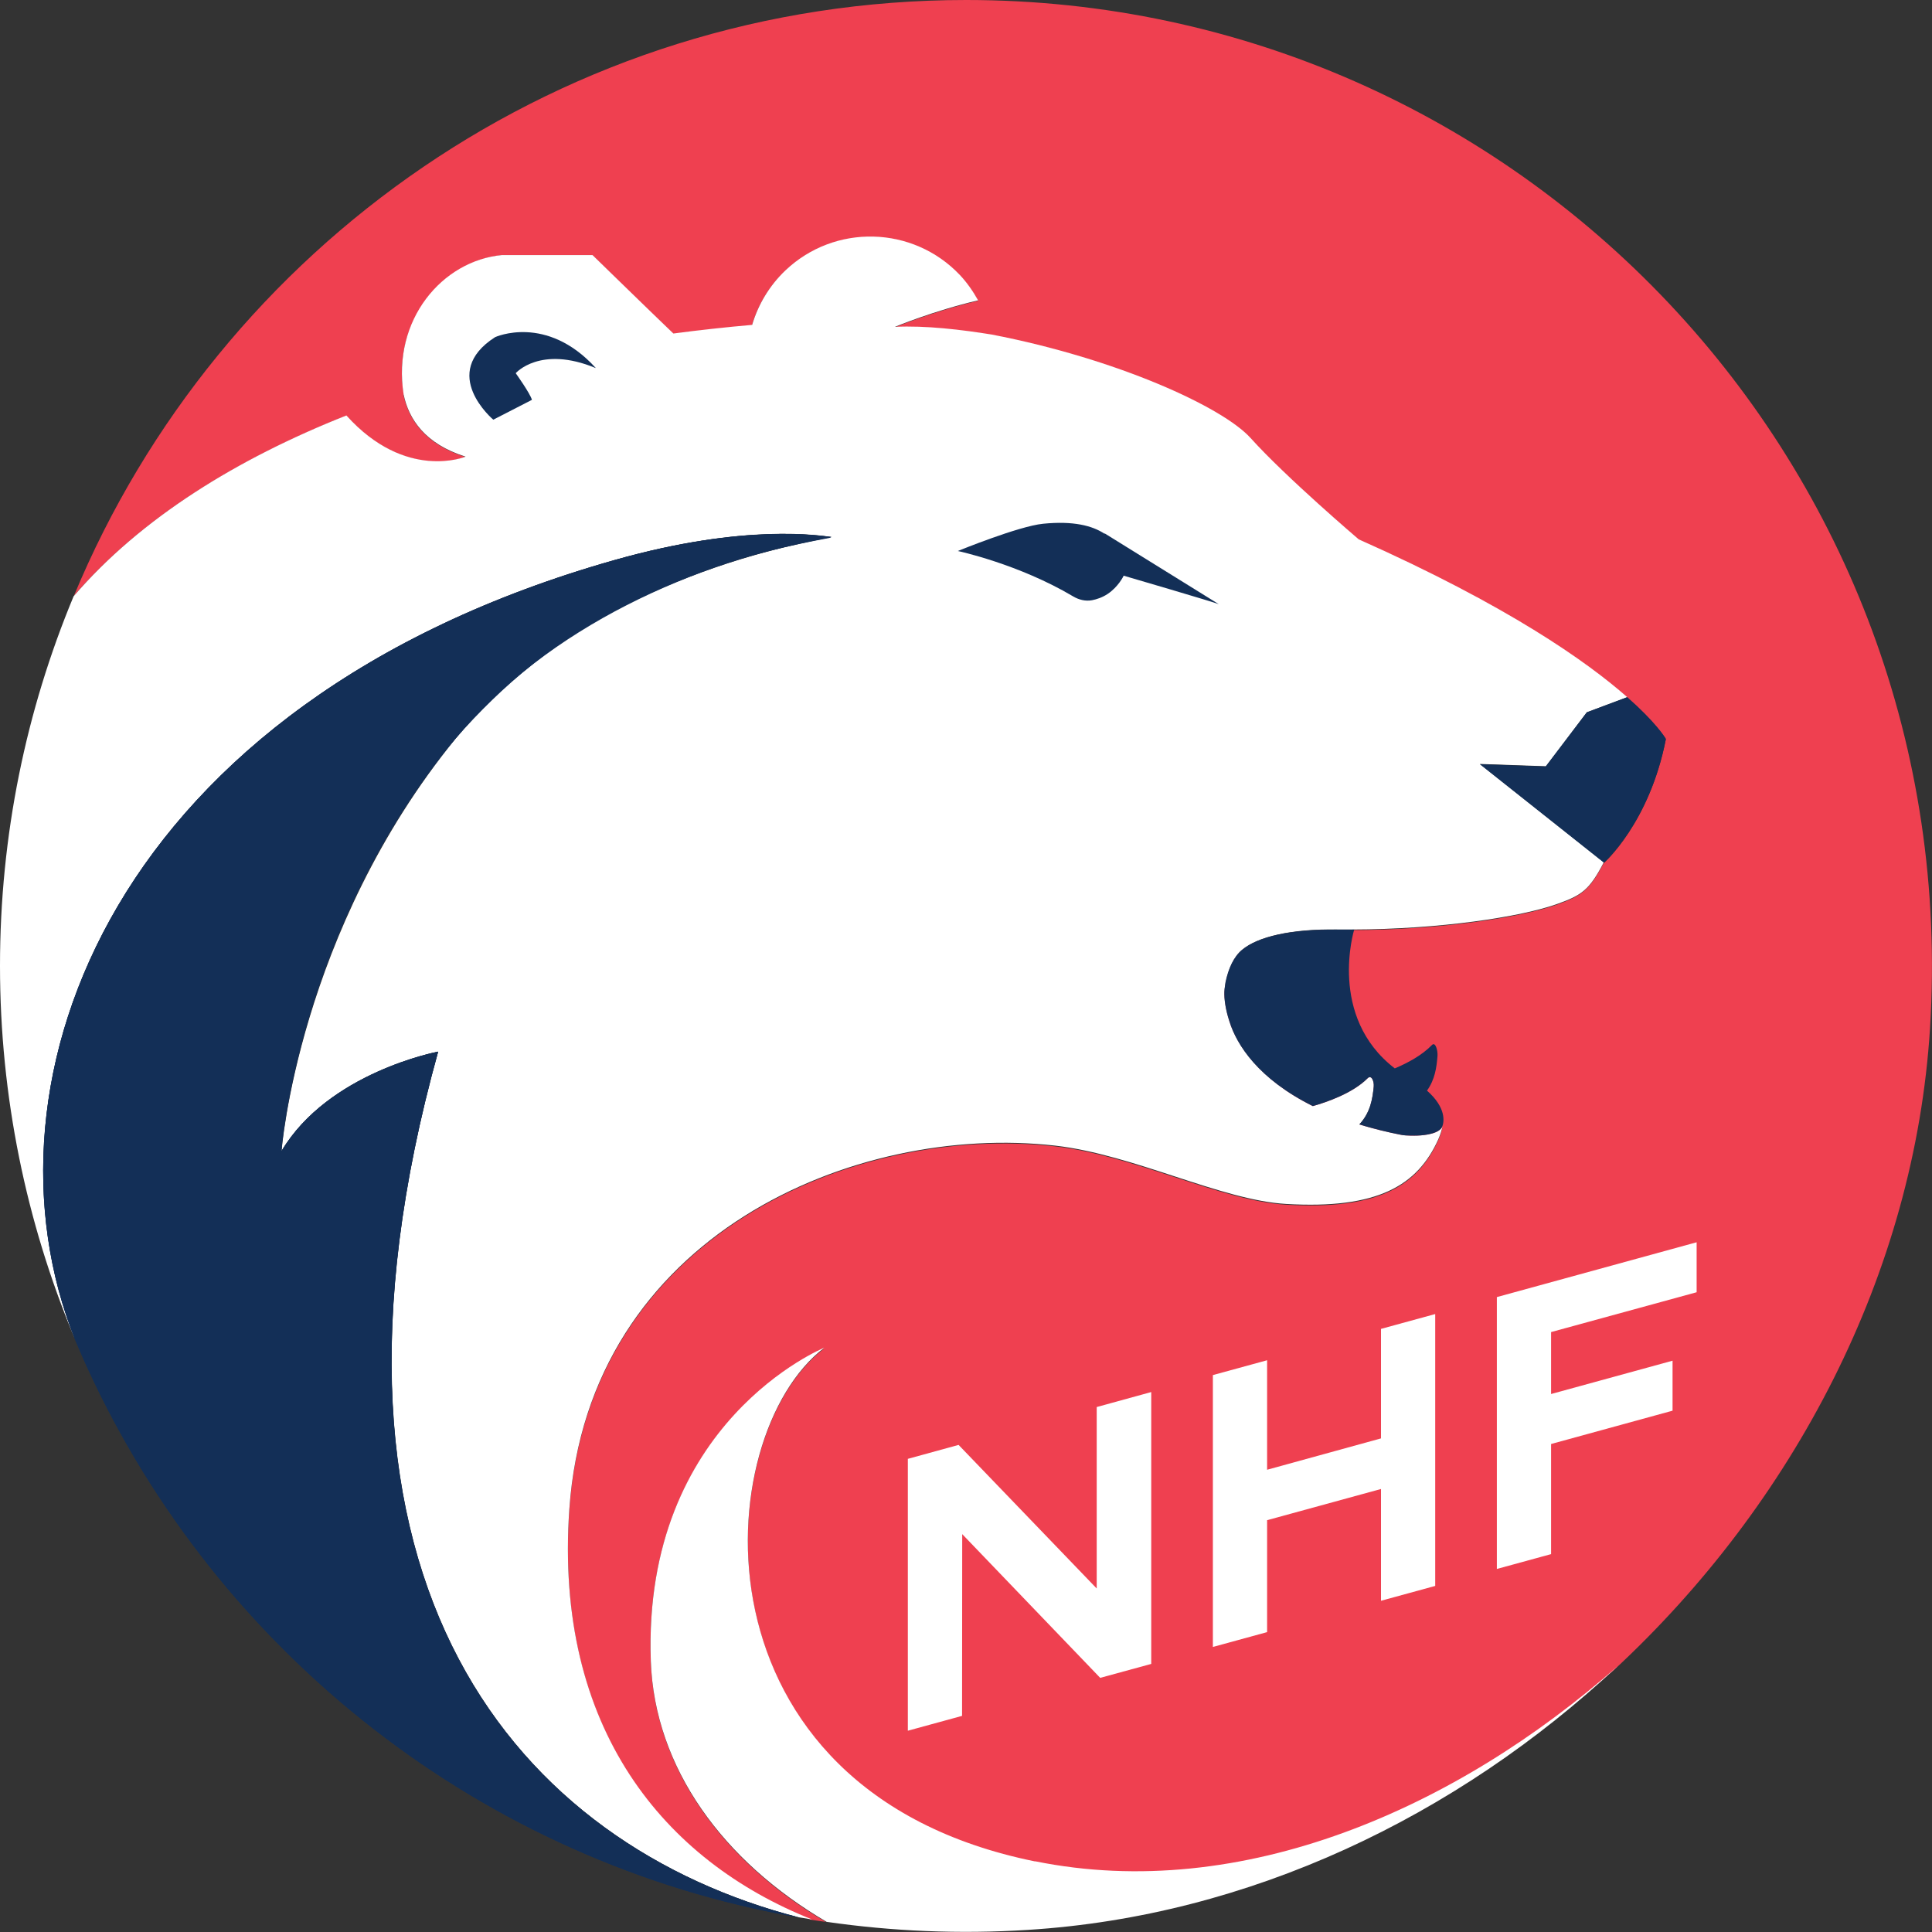 <?xml version="1.0" encoding="UTF-8"?>
<svg id="Layer_2" data-name="Layer 2" xmlns="http://www.w3.org/2000/svg" viewBox="0 0 127.56 127.56">
  <rect x="0" y="0" width="127.56" height="127.56" fill="#333333" stroke="none"/>
  <defs>
    <style>
      .cls-1 {
        fill: #132f57;
      }

      .cls-1, .cls-2, .cls-3 {
        stroke-width: 0px;
      }

      .cls-2 {
        fill: #fff;
      }

      .cls-3 {
        fill: #ef4050;
      }
    </style>
  </defs>
  <g id="Layer_1-2" data-name="Layer 1">
    <g>
      <path class="cls-3" d="m63.79,0C37.23,0,14.47,16.24,4.88,39.34c4.43-5.13,10.78-9.04,17.98-11.89.06.07.11.13.18.2,3.93,4.12,7.69,2.52,7.69,2.52-2.68-.84-3.75-2.49-4.09-4.1,0,0,.02,0,.03,0-.85-4.75,2.53-8.83,6.46-9.22h5.98s4.07,3.99,5.34,5.2c1.75-.23,3.48-.42,5.2-.57.39-1.33,1.12-2.57,2.19-3.59,3.26-3.1,8.42-2.97,11.52.29.49.51.89,1.08,1.21,1.68-2.97.7-5.49,1.75-5.49,1.75,2.03-.09,4.43.19,6.4.51,8.23,1.59,15.22,4.77,17.08,6.83,2.35,2.6,7.14,6.69,7.14,6.69,9.84,4.38,15.06,8.06,17.73,10.42,1.84,1.62,2.47,2.61,2.55,2.75,0,0,0,.02,0,.02-1.08,5.53-4.09,8.16-4.09,8.16h-.01c-.95,1.83-1.5,2.16-3.01,2.71-2.44.89-7.89,1.7-13.6,1.71-.17,0-.49,0-.93,0-.02,0-.03,0-.04,0-3.07-.05-5.26.47-6.31,1.34-.55.46-.89,1.23-1.08,2.14,0,.03-.01.11-.02.14,0,.03-.04.28-.04.3-.06.4.01.67.01.67,0,0,0,.45.2,1.15,0,.02.01.04.02.06.02.06.04.12.06.18.01.04.02.07.04.11.5,1.48,1.9,3.78,5.5,5.57.88-.25,2.61-.83,3.62-1.84.25-.25.43.21.4.56-.08.81-.22,1.71-.95,2.49.84.26,1.77.49,2.78.69,0,0,2.01.29,2.66-.44,0,0,.03-.04.05-.12-.05.26-.14.56-.28.87-1.37,3.04-3.98,4.62-10.06,4.26-4.31-.26-10.01-3.25-15.23-3.85-13.21-1.51-30.82,5.9-32.08,24-1,14.44,6.24,23.18,15.95,27.06.33.05.65.1.98.14-6.8-4-11.29-10.14-11.55-17.18-.57-15.82,11.46-20.69,11.46-20.69-7.65,5.8-9.16,29.24,13.91,33.92,13.54,2.74,27.59-3.39,38.18-12.64,11.88-10.99,19.9-26.19,20.91-42.42C129.74,30.78,100.36,0,63.79,0"/>
      <path class="cls-2" d="m102.06,50.61l2.71-3.58,2.67-1c-2.67-2.35-7.89-6.04-17.73-10.42,0,0-4.79-4.08-7.14-6.69-1.86-2.06-8.85-5.24-17.08-6.83-1.97-.32-4.38-.61-6.4-.51,0,0,2.51-1.05,5.49-1.75-.33-.59-.72-1.16-1.21-1.68-3.1-3.26-8.26-3.39-11.52-.29-1.07,1.02-1.8,2.27-2.19,3.59-1.72.15-3.46.34-5.2.57-1.27-1.21-5.34-5.18-5.34-5.18h-5.98c-3.93.37-7.27,4.27-6.49,9.21.34,1.62,1.41,3.26,4.09,4.1,0,0-3.94,1.64-7.87-2.72-7.22,2.86-13.58,6.78-18.01,11.94C1.73,46.89,0,55.13,0,63.77s1.74,16.94,4.88,24.48c0,.01.01.02.02.03-6.75-17.16,2.75-41.99,35.69-51.31,8.65-2.45,13.6-1.6,14.31-1.52-1.11.33-15.91,2.37-24.8,13.29-10.41,12.79-11.51,27.26-11.51,27.26,3.09-5.21,10.34-6.57,10.34-6.57-9.84,35.44,5.53,52.43,23.81,57.16.29.05.58.09.87.14-9.74-3.87-17.03-12.61-16.02-27.09,1.26-18.1,18.87-25.5,32.08-24,5.22.6,10.92,3.59,15.23,3.85,6.07.36,8.69-1.22,10.06-4.26.14-.32.23-.61.28-.87-.24.68-2.08.68-2.71.57-1.01-.2-1.93-.43-2.78-.69.73-.78.87-1.68.95-2.49.04-.35-.15-.81-.4-.56-1.01,1.01-2.74,1.59-3.62,1.84-3.59-1.79-5.03-4.08-5.5-5.57-.44-1.41-.36-2.06-.25-2.61.19-.92.53-1.68,1.08-2.14,1.04-.87,3.23-1.39,6.3-1.34.01,0,.81,0,.97,0,5.71-.01,11.16-.82,13.6-1.71,1.52-.55,2.06-.88,3.01-2.73l-8.18-6.49,4.34.15Z"/>
      <polygon class="cls-2" points="72.64 110.78 63.53 101.29 63.52 113.29 59.94 114.27 59.94 96.32 63.29 95.4 72.41 104.88 72.41 92.9 76.01 91.91 76.01 109.86 72.64 110.78"/>
      <polygon class="cls-2" points="91.18 94.97 91.18 87.74 94.76 86.76 94.76 104.71 91.18 105.69 91.18 98.31 83.66 100.37 83.66 107.76 80.08 108.74 80.08 90.79 83.66 89.81 83.66 97.04 91.18 94.97"/>
      <polygon class="cls-2" points="102.41 95.34 102.41 102.61 98.83 103.59 98.83 85.64 112.02 82.02 112.02 85.32 102.41 87.95 102.41 92.04 110.43 89.84 110.43 93.14 102.41 95.34"/>
      <path class="cls-2" d="m68.34,122.9c-23.07-4.68-21.56-28.11-13.91-33.92,0,0-12.02,4.87-11.46,20.69.25,7.06,4.78,13.22,11.61,17.22,4.31.62,8.75.82,13.29.53,14.59-.91,28.33-7.48,38.94-17.42-10.63,9.39-24.81,15.66-38.47,12.89"/>
      <path class="cls-1" d="m28.92,69.44s-7.25,1.36-10.34,6.57c0,0,.65-14.85,11.51-27.26,6.26-7.15,13.81-11.24,24.66-13.23.05-.02.1-.04.14-.06-.71-.08-5.66-.93-14.31,1.52C7.5,46.34-1.94,71.34,4.98,88.51c.09.22.19.44.28.66.17.4.35.8.54,1.2h0c8.61,18.73,26.02,32.58,46.94,36.23-18.29-4.73-33.66-21.72-23.81-57.16"/>
      <path class="cls-1" d="m94.21,72.02c.53-.74.64-1.53.7-2.29.03-.35-.13-.98-.37-.73-.65.67-1.59,1.18-2.45,1.54-4.45-3.42-2.68-9.16-2.68-9.16,0,0-.46,0-1.22,0-3.01-.03-5.16.48-6.19,1.34-.55.46-.9,1.23-1.09,2.14,0,.03-.04.26-.06.44-.05.42.02,1.11.22,1.81,0,.02.1.31.11.35.48,1.54,1.9,3.78,5.5,5.57.88-.25,2.61-.83,3.62-1.84.25-.25.43.21.4.56-.08.81-.22,1.71-.95,2.49.4.13,1.35.38,1.41.39.44.11.89.21,1.36.3.13.03.39.05.87.05.35,0,1.49-.04,1.81-.54.01-.02.02-.04.03-.07.11-.3.28-1.22-1.01-2.36"/>
      <path class="cls-1" d="m39.33,24.29c-3.26-3.58-6.64-2.03-6.64-2.03-3.75,2.4-.12,5.45-.12,5.45l2.55-1.31c-.11-.42-1.07-1.76-1.07-1.76,0,0,1.61-1.86,5.28-.34"/>
      <path class="cls-1" d="m72.94,35.23h-.03c-.79-.52-2.04-.85-4.04-.65-1.62.16-5.63,1.8-5.63,1.8,0,0,4,.85,7.62,3,.37.22.81.33,1.24.25.31-.06.68-.18,1.04-.42.7-.47,1.04-1.17,1.05-1.2.08.02,6.01,1.76,6.28,1.88l-7.53-4.67Z"/>
      <path class="cls-1" d="m28.92,69.44s-7.25,1.36-10.34,6.57c0,0,1.1-14.63,11.51-27.26,6.05-7.33,15.8-11.7,24.8-13.29-.71-.08-5.66-.93-14.31,1.52C7.5,46.34-1.94,71.34,4.98,88.51c.09.22.81,1.85.81,1.85,8.61,18.74,26.02,32.59,46.94,36.24-18.29-4.73-33.66-21.72-23.81-57.16"/>
      <path class="cls-1" d="m109.99,48.78h0c-.08-.14-.71-1.13-2.55-2.75l-2.67,1-2.72,3.58-4.34-.15,8.18,6.49h.01s3.01-2.63,4.09-8.15c0,0,0-.01,0-.02"/>
    </g>
  </g>
</svg>